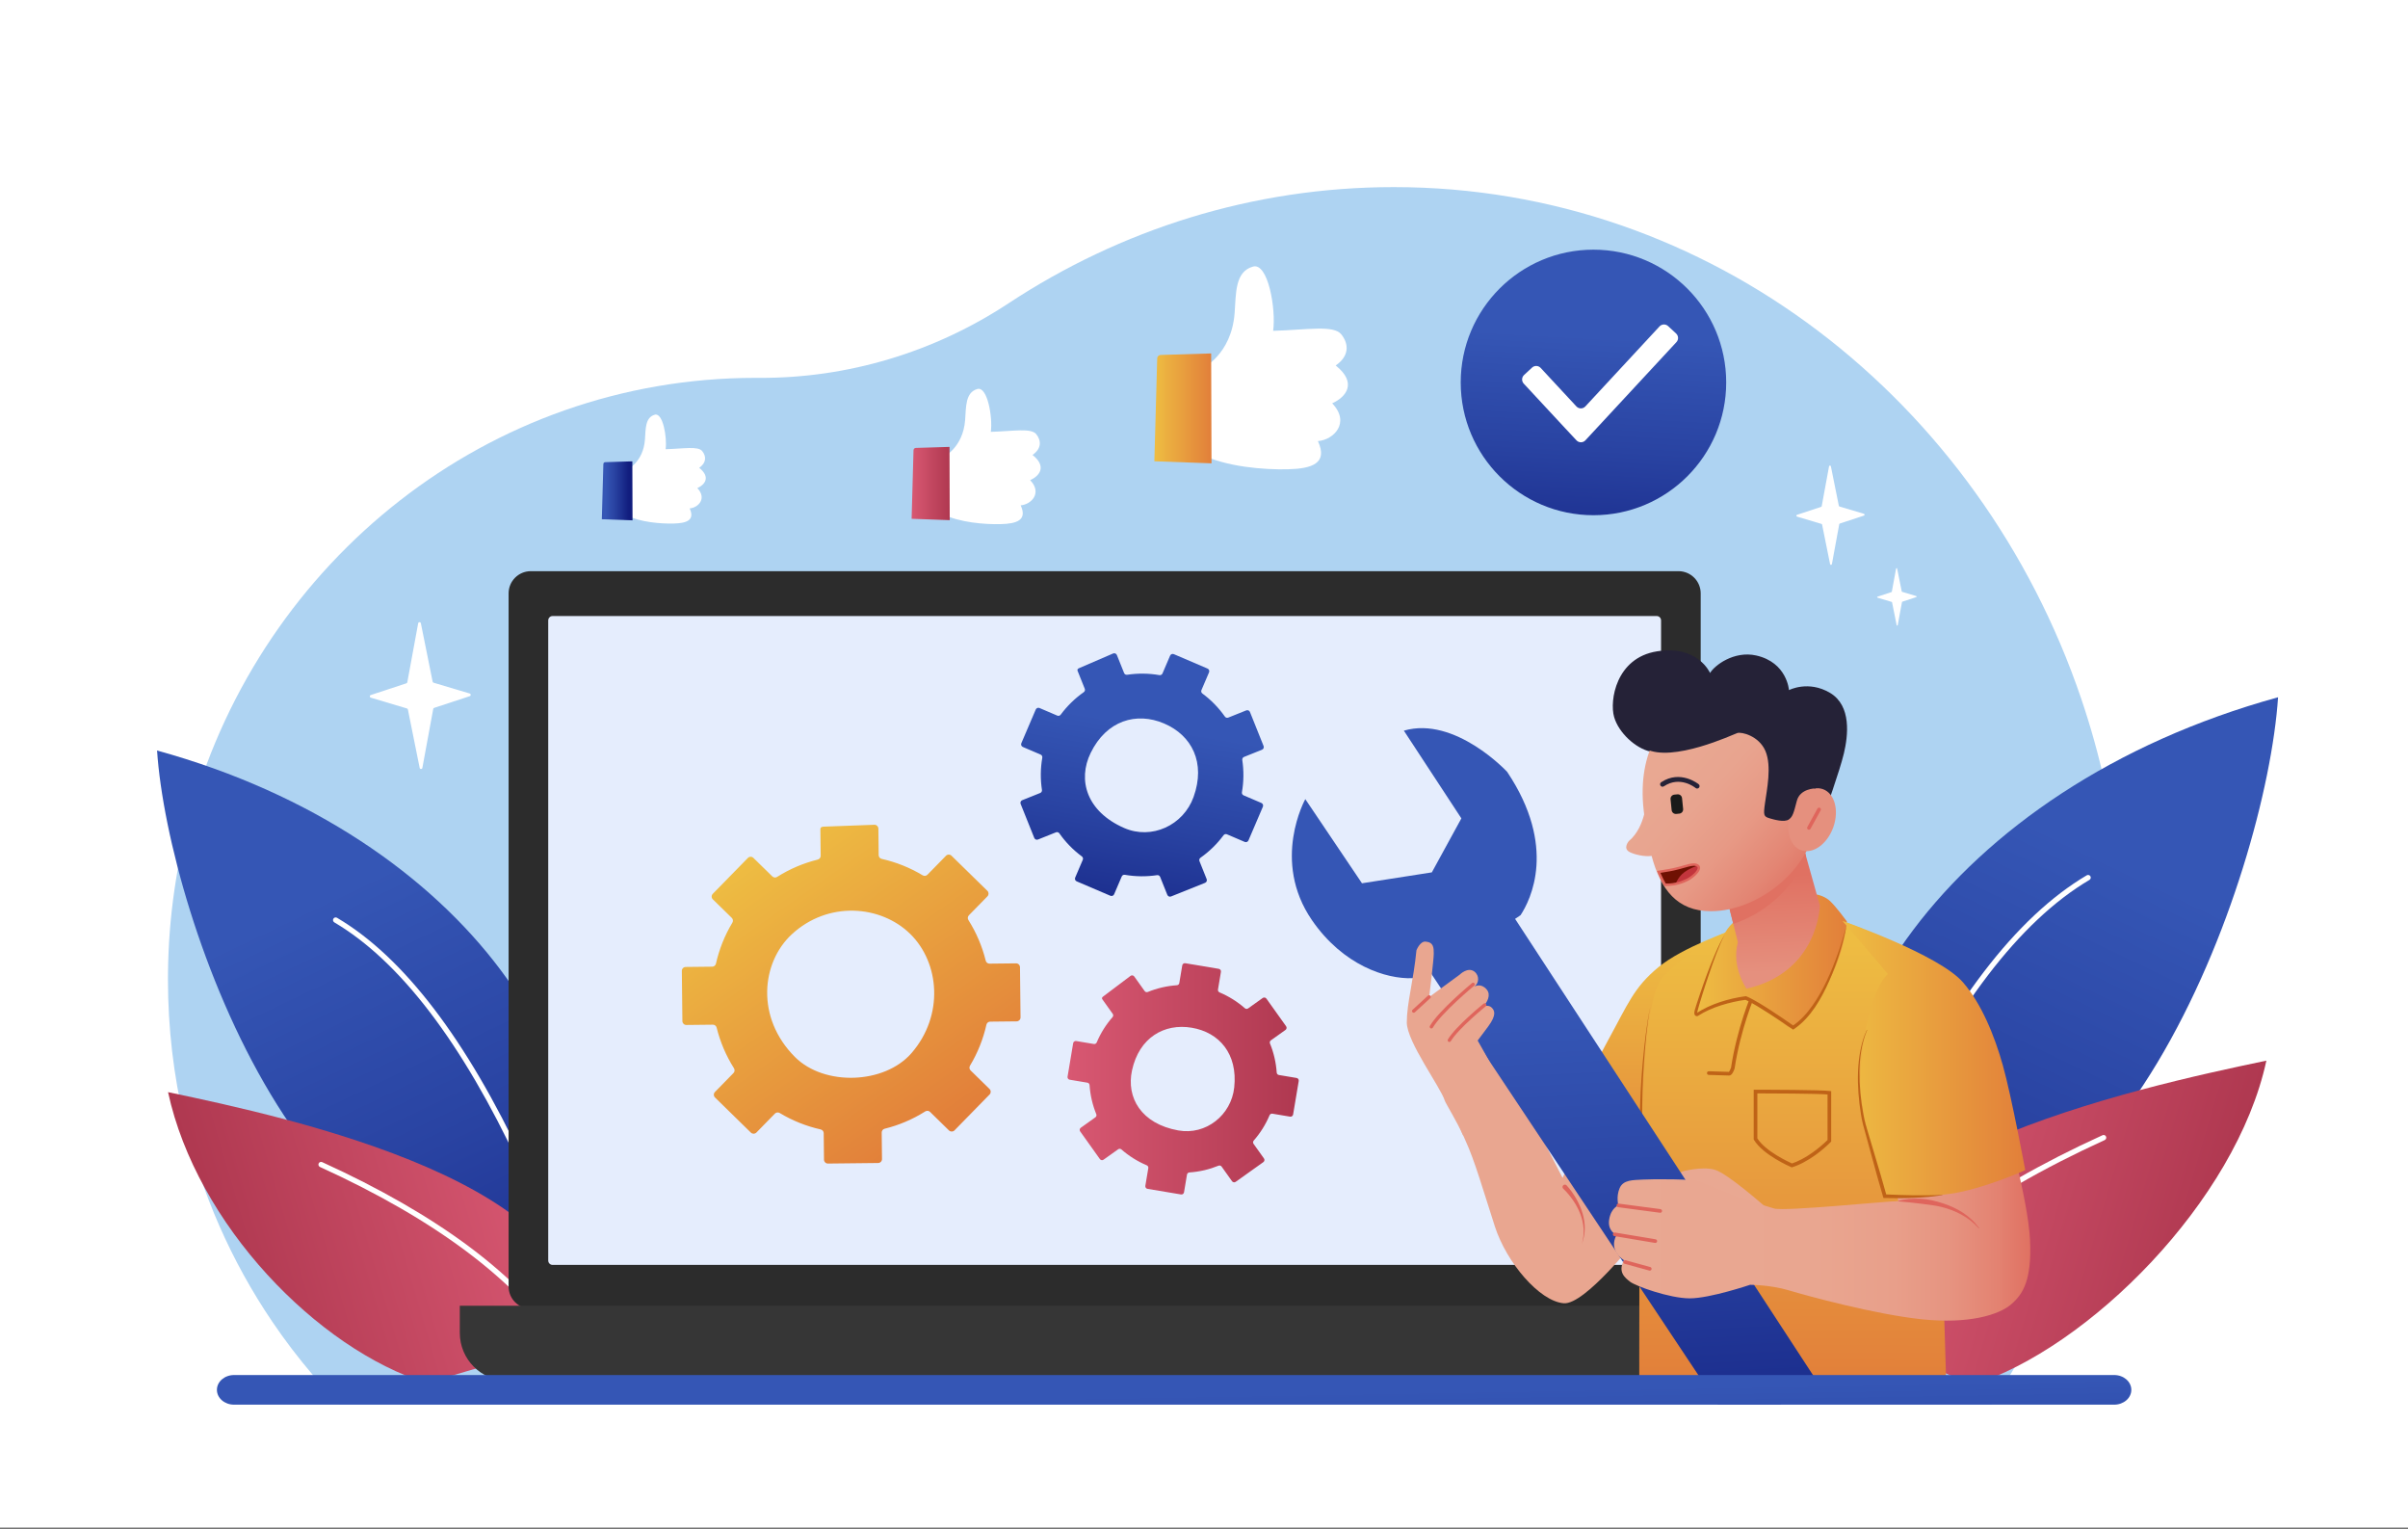 <svg width="750" height="476" viewBox="0 0 750 476" fill="none" xmlns="http://www.w3.org/2000/svg">
<rect x="0" y="0" width="750" height="476" fill="#333333" stroke="none"/>
<g clip-path="url(#clip0_52_677)">
<path d="M750 0H0V475.7H750V0Z" fill="white"/>
<path d="M661.559 298.978C661.559 307.727 661.118 316.367 660.259 324.874C659.03 337.042 656.942 348.938 654.063 360.496C648.02 384.761 638.487 407.528 626.065 428.157C625.956 428.34 625.845 428.523 625.734 428.706C623.957 431.644 622.119 434.538 620.225 437.385H105.88C103.14 434.578 100.488 431.684 97.924 428.706C97.767 428.523 97.61 428.34 97.456 428.157C92.933 422.863 88.699 417.303 84.776 411.506C72.166 392.875 62.772 371.786 57.418 349.084C54.081 334.937 52.313 320.164 52.313 304.97C52.313 304.259 52.317 303.551 52.327 302.841C52.516 285.357 55.046 268.444 59.614 252.423C81.804 174.552 152.07 117.658 235.317 117.658C235.664 117.658 236.012 117.658 236.357 117.66C264.053 117.819 291.064 109.631 314.084 94.466C348.922 71.518 390.052 58.261 434.109 58.261C532.724 58.261 616.683 124.681 648.22 217.557C654.053 234.739 658.095 252.826 660.099 271.568C660.099 271.568 660.099 271.568 660.099 271.57C661.063 280.563 661.559 289.711 661.559 298.978Z" fill="#AED3F2"/>
<path d="M175.375 391.339C194.853 336.109 145.734 260.372 48.92 233.699C52.418 286.089 97.651 414.217 175.375 391.339Z" fill="url(#paint0_linear_52_677)"/>
<path d="M179.547 416.895C187.311 368.89 90.185 348.013 52.342 340.073C61.266 381.319 98.889 420.013 132.865 430.67L179.547 416.895Z" fill="url(#paint1_linear_52_677)"/>
<path d="M175.749 420.66C175.478 420.66 175.211 420.526 175.053 420.281C161.33 399.057 135.964 379.91 99.661 363.371C99.245 363.181 99.061 362.69 99.251 362.273C99.44 361.857 99.932 361.673 100.348 361.863C118.261 370.024 133.655 378.872 146.104 388.161C159.124 397.876 169.331 408.38 176.445 419.381C176.693 419.765 176.583 420.278 176.199 420.527C176.06 420.617 175.904 420.66 175.749 420.66Z" fill="white"/>
<path d="M162.404 363.062C162.092 363.062 161.794 362.885 161.653 362.584C143.917 324.637 124.562 299.276 104.126 287.205C103.732 286.973 103.601 286.464 103.834 286.07C104.067 285.676 104.575 285.546 104.969 285.778C125.698 298.022 145.274 323.627 163.154 361.882C163.348 362.297 163.169 362.79 162.755 362.984C162.641 363.037 162.522 363.062 162.404 363.062Z" fill="white"/>
<path d="M575.029 384.788C554.311 326.042 606.556 245.485 709.532 217.114C705.811 272.838 657.699 409.121 575.029 384.788Z" fill="url(#paint2_linear_52_677)"/>
<path d="M570.591 411.97C562.332 360.91 665.641 338.704 705.893 330.259C696.401 374.13 650.411 419.935 614.273 431.271L570.591 411.97Z" fill="url(#paint3_linear_52_677)"/>
<path d="M574.63 415.922C574.476 415.922 574.32 415.879 574.181 415.789C573.796 415.541 573.686 415.028 573.935 414.643C581.497 402.948 592.35 391.78 606.193 381.45C619.431 371.572 635.803 362.162 654.852 353.484C655.268 353.294 655.76 353.478 655.95 353.895C656.139 354.311 655.955 354.802 655.539 354.992C616.916 372.588 589.928 392.961 575.326 415.544C575.168 415.789 574.902 415.922 574.63 415.922Z" fill="white"/>
<path d="M588.825 354.658C588.708 354.658 588.589 354.633 588.475 354.58C588.06 354.386 587.881 353.893 588.075 353.478C607.089 312.798 627.904 285.571 649.943 272.554C650.337 272.321 650.845 272.452 651.078 272.846C651.311 273.24 651.18 273.748 650.786 273.981C629.04 286.825 608.446 313.808 589.577 354.18C589.436 354.481 589.137 354.658 588.825 354.658Z" fill="white"/>
<path d="M522.78 407.513H165.33C161.507 407.513 158.408 404.414 158.408 400.592V184.772C158.408 180.949 161.507 177.851 165.33 177.851H522.78C526.603 177.851 529.702 180.95 529.702 184.772V400.592C529.702 404.414 526.603 407.513 522.78 407.513Z" fill="#2C2C2C"/>
<path d="M515.992 393.87H172.117C171.363 393.87 170.752 393.258 170.752 392.504V193.184C170.752 192.43 171.363 191.818 172.117 191.818H515.992C516.746 191.818 517.358 192.43 517.358 193.184V392.504C517.358 393.258 516.746 393.87 515.992 393.87Z" fill="#E5EDFD"/>
<path d="M529.133 429.966H158.153C149.9 429.966 143.21 423.275 143.21 415.023V406.581H546.234V412.864C546.234 422.309 538.578 429.966 529.133 429.966Z" fill="#363636"/>
<path d="M317.686 301.168C317.679 300.499 317.131 299.961 316.462 299.969L308.196 300.059C307.632 300.066 307.15 299.68 307.014 299.134C305.921 294.722 304.126 290.448 301.625 286.496C301.324 286.02 301.381 285.404 301.773 285.002L307.548 279.099C308.017 278.621 308.009 277.853 307.53 277.386L296.353 266.451C295.875 265.983 295.107 265.991 294.638 266.469L288.863 272.373C288.471 272.775 287.857 272.843 287.374 272.553C283.366 270.14 279.056 268.44 274.621 267.442C274.072 267.319 273.676 266.842 273.671 266.28L273.581 258.016C273.571 257.346 273.023 256.808 272.354 256.816L256.707 257.397C256.038 257.405 255.513 257.544 255.521 258.213L255.611 266.478C255.618 267.04 255.232 267.524 254.686 267.661C250.274 268.753 246.001 270.547 242.048 273.049C241.572 273.35 240.956 273.293 240.554 272.901L234.651 267.128C234.173 266.658 233.405 266.666 232.938 267.145L222.003 278.322C221.535 278.801 221.543 279.568 222.021 280.036L227.924 285.811C228.326 286.203 228.396 286.817 228.106 287.3C225.692 291.308 223.992 295.618 222.993 300.053C222.87 300.604 222.394 300.998 221.832 301.003L213.567 301.093C212.898 301.102 212.36 301.651 212.368 302.32L212.54 317.956C212.548 318.625 213.096 319.161 213.765 319.155L222.029 319.064C222.592 319.058 223.076 319.442 223.212 319.99C224.306 324.404 226.102 328.674 228.6 332.626C228.902 333.102 228.845 333.718 228.453 334.12L222.679 340.023C222.209 340.501 222.217 341.269 222.697 341.736L233.873 352.671C234.353 353.141 235.119 353.131 235.589 352.653L241.363 346.751C241.755 346.348 242.372 346.28 242.854 346.57C246.859 348.983 251.17 350.684 255.605 351.681C256.156 351.804 256.549 352.28 256.554 352.842L256.645 361.107C256.653 361.776 257.202 362.314 257.872 362.306L273.507 362.134C274.177 362.128 274.713 361.578 274.706 360.907L274.616 352.645C274.609 352.082 274.993 351.598 275.541 351.462C279.955 350.37 284.225 348.574 288.177 346.074C288.654 345.773 289.269 345.829 289.673 346.222L295.575 351.997C296.053 352.465 296.821 352.457 297.287 351.977L308.222 340.801C308.692 340.323 308.684 339.555 308.204 339.087L302.303 333.311C301.899 332.919 301.831 332.305 302.121 331.822C304.534 327.815 306.236 323.504 307.232 319.069C307.355 318.52 307.832 318.125 308.394 318.12L316.658 318.029C317.327 318.019 317.866 317.472 317.857 316.802L317.686 301.168ZM283.885 327.928C275.452 337.634 256.713 338.236 247.618 329.148C235.286 316.829 237.166 299.672 246.6 290.935C257.886 280.483 274.289 281.794 283.48 290.787C292.671 299.779 294.084 316.193 283.885 327.928Z" fill="url(#paint4_linear_52_677)"/>
<path d="M392.876 250.025L387.331 247.653C386.952 247.491 386.743 247.091 386.814 246.686C387.398 243.32 387.419 239.935 386.924 236.65C386.863 236.242 387.083 235.848 387.464 235.694L393.068 233.448C393.523 233.267 393.743 232.751 393.56 232.296L389.311 221.693C389.13 221.238 388.613 221.018 388.161 221.202L382.556 223.447C382.173 223.599 381.742 223.466 381.506 223.131C379.595 220.413 377.242 217.978 374.496 215.947C374.163 215.703 374.04 215.268 374.201 214.891L376.575 209.344C376.766 208.895 376.559 208.373 376.11 208.182L365.606 203.689C365.157 203.497 364.635 203.705 364.444 204.154L362.07 209.7C361.91 210.078 361.51 210.289 361.104 210.217C357.737 209.632 354.352 209.615 351.067 210.109C350.659 210.169 350.267 209.95 350.115 209.569L347.865 203.962C347.684 203.509 347.17 203.288 346.715 203.47L336.213 208.001C335.757 208.182 335.438 208.417 335.62 208.872L337.865 214.476C338.018 214.858 337.883 215.288 337.548 215.526C334.832 217.438 332.396 219.788 330.364 222.536C330.12 222.867 329.687 222.991 329.308 222.829L323.761 220.457C323.312 220.264 322.792 220.475 322.599 220.924L318.106 231.426C317.914 231.876 318.122 232.395 318.572 232.589L324.117 234.96C324.497 235.124 324.706 235.524 324.634 235.929C324.049 239.296 324.032 242.681 324.526 245.964C324.587 246.371 324.367 246.767 323.986 246.919L318.383 249.165C317.927 249.346 317.707 249.863 317.887 250.317L322.137 260.919C322.319 261.375 322.834 261.595 323.289 261.414L328.895 259.166C329.275 259.014 329.708 259.147 329.945 259.482C331.855 262.201 334.205 264.635 336.955 266.667C337.285 266.91 337.41 267.344 337.248 267.722L334.876 273.269C334.683 273.719 334.892 274.24 335.341 274.432L345.844 278.924C346.293 279.119 346.815 278.908 347.006 278.459L349.38 272.912C349.541 272.535 349.941 272.326 350.346 272.395C353.713 272.981 357.098 272.998 360.383 272.506C360.788 272.444 361.184 272.663 361.336 273.047L363.582 278.65C363.765 279.104 364.28 279.324 364.734 279.143L375.338 274.894C375.792 274.711 376.012 274.196 375.831 273.742L373.585 268.137C373.431 267.754 373.564 267.325 373.902 267.087C376.618 265.176 379.054 262.825 381.084 260.077C381.33 259.746 381.763 259.621 382.142 259.784L387.687 262.156C388.138 262.349 388.658 262.138 388.849 261.689L393.345 251.189C393.536 250.738 393.327 250.218 392.876 250.025ZM371.752 248.163C368.573 257.003 358.677 261.584 350.079 257.8C338.425 252.666 335.582 242.895 339.698 234.449C344.623 224.347 353.944 221.585 362.58 225.281C371.217 228.976 375.594 237.475 371.752 248.163Z" fill="url(#paint5_linear_52_677)"/>
<path d="M403.83 335.654L398.322 334.732C397.948 334.667 397.671 334.355 397.645 333.974C397.436 330.817 396.713 327.768 395.551 324.922C395.407 324.57 395.519 324.165 395.83 323.945L400.38 320.701C400.749 320.437 400.834 319.925 400.573 319.555L394.433 310.944C394.169 310.576 393.658 310.492 393.289 310.753L388.737 314C388.426 314.221 388.009 314.195 387.724 313.942C385.41 311.918 382.762 310.241 379.847 309.014C379.497 308.866 379.288 308.503 379.353 308.126L380.275 302.618C380.35 302.173 380.048 301.75 379.603 301.675L369.172 299.928C368.725 299.854 368.303 300.155 368.229 300.602L367.305 306.109C367.242 306.485 366.929 306.76 366.547 306.784C363.392 306.995 360.342 307.718 357.497 308.88C357.142 309.022 356.74 308.914 356.518 308.603L353.272 304.051C353.011 303.683 352.497 303.595 352.13 303.86L343.671 310.23C343.303 310.494 343.065 310.774 343.327 311.143L346.573 315.694C346.795 316.003 346.768 316.421 346.516 316.708C344.491 319.019 342.814 321.667 341.587 324.585C341.439 324.935 341.075 325.141 340.701 325.079L335.193 324.156C334.746 324.081 334.324 324.382 334.25 324.83L332.503 335.259C332.427 335.706 332.73 336.129 333.175 336.202L338.683 337.126C339.058 337.187 339.335 337.503 339.359 337.882C339.57 341.039 340.291 344.087 341.453 346.936C341.597 347.287 341.485 347.691 341.177 347.911L336.625 351.157C336.256 351.421 336.17 351.932 336.434 352.299L342.574 360.911C342.835 361.28 343.349 361.366 343.716 361.102L348.268 357.858C348.578 357.637 348.996 357.663 349.283 357.914C351.593 359.94 354.241 361.617 357.156 362.844C357.51 362.991 357.715 363.354 357.654 363.728L356.73 369.238C356.655 369.683 356.957 370.108 357.404 370.183L367.833 371.929C368.281 372.004 368.702 371.703 368.776 371.255L369.7 365.748C369.762 365.373 370.078 365.098 370.455 365.072C373.612 364.863 376.661 364.138 379.509 362.977C379.862 362.832 380.265 362.944 380.486 363.255L383.732 367.807C383.994 368.175 384.506 368.259 384.874 367.998L393.485 361.858C393.853 361.594 393.94 361.084 393.676 360.714L390.43 356.163C390.21 355.851 390.238 355.437 390.487 355.15C392.514 352.836 394.192 350.188 395.417 347.273C395.566 346.923 395.929 346.714 396.303 346.779L401.812 347.702C402.258 347.775 402.679 347.476 402.755 347.028L404.504 336.599C404.577 336.152 404.277 335.729 403.83 335.654ZM384.417 338.595C383.49 347.242 375.589 353.526 367.028 352C355.422 349.929 350.728 341.757 352.587 333.262C354.81 323.099 362.591 318.576 371.168 320.012C379.747 321.451 385.54 328.139 384.417 338.595Z" fill="url(#paint6_linear_52_677)"/>
<path d="M496.301 160.426C519.134 160.426 537.644 141.917 537.644 119.084C537.644 96.251 519.134 77.741 496.301 77.741C473.469 77.741 454.959 96.251 454.959 119.084C454.959 141.917 473.469 160.426 496.301 160.426Z" fill="url(#paint7_linear_52_677)"/>
<path d="M497.279 133.348L522.146 106.53C522.858 105.763 522.813 104.564 522.045 103.853L519.553 101.541C518.785 100.83 517.587 100.875 516.875 101.642L493.773 126.556C493.024 127.364 491.746 127.365 490.996 126.557L479.855 114.558C479.143 113.792 477.945 113.747 477.178 114.458L474.685 116.77C473.918 117.482 473.873 118.681 474.585 119.448L487.483 133.34L491.018 137.117C491.769 137.919 493.043 137.916 493.79 137.11L497.279 133.348Z" fill="white"/>
<path d="M374.339 114.768C374.339 114.768 383.545 110.565 384.536 97.492C384.995 91.444 384.577 84.577 390.286 83.004C394.95 81.719 397.478 96.207 396.537 103.016C407.027 102.719 415.389 101.119 417.775 104.122C420.161 107.125 420.283 110.852 416.017 113.806C422.812 119.222 419.305 123.61 414.925 125.586C420.674 131.592 415.446 136.946 410.481 137.352C413.715 144.323 408.541 145.936 401.174 146.122C393.807 146.308 381.783 145.392 373.84 141.349L374.339 114.768Z" fill="white"/>
<path d="M377.231 110.051L377.338 144.269L359.536 143.63L360.425 111.592C360.441 111.015 360.909 110.546 361.487 110.528L377.231 110.051Z" fill="url(#paint8_linear_52_677)"/>
<path d="M293.804 142.299C293.804 142.299 299.941 139.496 300.602 130.781C300.907 126.748 300.629 122.171 304.435 121.122C307.544 120.265 309.23 129.924 308.603 134.464C315.597 134.265 321.171 133.199 322.762 135.201C324.353 137.203 324.434 139.688 321.59 141.657C326.121 145.268 323.782 148.194 320.862 149.511C324.695 153.515 321.209 157.084 317.9 157.355C320.055 162.002 316.606 163.078 311.694 163.202C306.782 163.326 298.766 162.716 293.471 160.02L293.804 142.299Z" fill="white"/>
<path d="M295.732 139.153L295.803 161.966L283.935 161.54L284.527 140.181C284.538 139.796 284.85 139.483 285.235 139.472L295.732 139.153Z" fill="url(#paint9_linear_52_677)"/>
<path d="M195.397 146.183C195.397 146.183 200.34 143.926 200.872 136.907C201.118 133.659 200.894 129.972 203.96 129.128C206.464 128.438 207.821 136.217 207.316 139.873C212.949 139.714 217.438 138.854 218.719 140.467C220.001 142.08 220.066 144.081 217.775 145.667C221.424 148.575 219.541 150.931 217.189 151.992C220.276 155.216 217.469 158.091 214.803 158.31C216.539 162.052 213.761 162.919 209.806 163.018C205.85 163.118 199.394 162.627 195.129 160.455L195.397 146.183Z" fill="white"/>
<path d="M196.95 143.65L197.007 162.023L187.449 161.68L187.926 144.478C187.935 144.168 188.187 143.916 188.497 143.907L196.95 143.65Z" fill="url(#paint10_linear_52_677)"/>
<path d="M567.394 157.616L569.68 145.204C569.738 144.889 570.188 144.885 570.251 145.199L572.729 157.494C572.751 157.599 572.828 157.684 572.931 157.715L580.546 159.99C580.819 160.071 580.824 160.456 580.554 160.545L573.049 163.012C572.948 163.045 572.873 163.131 572.854 163.236L570.568 175.648C570.51 175.963 570.06 175.966 569.997 175.653L567.518 163.358C567.497 163.253 567.419 163.168 567.317 163.137L559.702 160.862C559.429 160.78 559.424 160.396 559.694 160.307L567.199 157.839C567.3 157.806 567.375 157.721 567.394 157.616Z" fill="white"/>
<path d="M126.862 212.439L130.242 194.087C130.327 193.622 130.992 193.616 131.086 194.08L134.75 212.259C134.782 212.414 134.896 212.54 135.049 212.586L146.308 215.949C146.711 216.069 146.719 216.638 146.319 216.769L135.222 220.417C135.073 220.466 134.962 220.593 134.934 220.748L131.554 239.1C131.468 239.565 130.804 239.571 130.71 239.107L127.045 220.928C127.014 220.773 126.899 220.647 126.747 220.601L115.488 217.238C115.085 217.118 115.077 216.549 115.477 216.418L126.574 212.77C126.723 212.721 126.834 212.594 126.862 212.439Z" fill="white"/>
<path d="M589.234 184.231L590.557 177.051C590.59 176.869 590.851 176.867 590.887 177.048L592.321 184.161C592.333 184.222 592.378 184.271 592.438 184.288L596.843 185.604C597.001 185.652 597.004 185.874 596.847 185.925L592.505 187.353C592.447 187.372 592.404 187.422 592.393 187.482L591.07 194.663C591.037 194.845 590.776 194.847 590.74 194.666L589.306 187.553C589.294 187.492 589.249 187.443 589.189 187.425L584.784 186.109C584.626 186.062 584.623 185.84 584.78 185.788L589.121 184.361C589.18 184.342 589.223 184.292 589.234 184.231Z" fill="white"/>
<path d="M548.527 292.55L539.52 289.676C539.52 289.676 524.189 294.85 516.523 301.174C508.857 307.499 507.132 312.481 500.616 324.363C494.723 335.11 483.943 357.518 483.943 357.518C483.943 357.518 491.801 374.574 516.523 379.749C537.168 384.07 541.82 337.012 541.82 337.012L548.527 292.55Z" fill="url(#paint11_linear_52_677)"/>
<path d="M510.571 431.587C510.571 431.587 510.486 372.563 511.061 357.615C511.636 342.666 512.05 309.786 518.248 303.859C531.471 291.21 538.658 288.335 553.893 287.473C569.129 286.611 570.566 285.748 576.316 287.761C582.065 289.773 600.176 297.822 606.787 305.583C613.399 313.345 623.173 375.438 623.173 375.438L605.35 403.322L606.245 433.073C606.245 433.073 591.825 434.88 564.252 435.212C540.085 435.503 510.858 437.623 510.571 431.587Z" fill="url(#paint12_linear_52_677)"/>
<path d="M511.916 384.724C511.793 378.773 511.691 372.818 511.61 366.865C511.531 360.912 511.468 354.958 511.468 349.006C511.466 346.029 511.487 343.054 511.554 340.081C511.629 337.112 511.803 334.138 511.996 331.17C512.2 328.201 512.441 325.234 512.754 322.274C513.078 319.317 513.418 316.355 514.032 313.44C513.356 316.342 512.953 319.3 512.566 322.252C512.19 325.208 511.885 328.172 511.617 331.14C511.361 334.109 511.124 337.078 510.986 340.06C510.855 343.04 510.771 346.019 510.71 348.997C510.583 354.955 510.519 360.912 510.472 366.869C510.427 372.826 510.402 378.782 510.398 384.74L511.916 384.724Z" fill="#BF6317"/>
<path d="M569.848 339.705C568.406 339.531 563.619 339.432 558.775 339.381C553.039 339.319 547.223 339.317 546.782 339.317H546.212V354.802L546.296 354.938C549.14 359.641 557.516 363.254 557.871 363.407L558.066 363.491L558.265 363.428C558.741 363.279 559.213 363.107 559.678 362.921C565.268 360.655 569.976 355.834 570.188 355.614L570.348 355.449V339.766L569.848 339.705ZM569.209 354.984C568.357 355.825 564.209 359.772 559.485 361.764C559.034 361.953 558.582 362.125 558.127 362.276C556.878 361.715 549.855 358.437 547.351 354.481V340.456C548.983 340.458 553.859 340.469 558.683 340.52C563.056 340.568 567.383 340.648 569.209 340.789V354.984Z" fill="#BF6317"/>
<path d="M538.549 334.898C539.363 334.898 539.918 333.749 540.239 332.784L540.262 332.69C542.156 320.266 546.502 310.126 546.546 310.025C546.67 309.736 546.538 309.401 546.249 309.276C545.962 309.152 545.626 309.284 545.501 309.573C545.457 309.675 541.066 319.916 539.144 332.469C538.952 333.028 538.65 333.609 538.478 333.759C537.621 333.748 532.299 333.571 532.244 333.569C531.931 333.554 531.667 333.804 531.657 334.119C531.646 334.433 531.892 334.696 532.206 334.706C532.441 334.714 537.972 334.898 538.549 334.898Z" fill="#BF6317"/>
<path d="M546.276 378.6L549.582 375.581C549.582 375.581 538.083 365.376 534.059 364.226C530.034 363.076 523.854 364.801 523.854 364.801L519.829 368.395L520.691 372.275L546.276 378.6Z" fill="#E9A892"/>
<path d="M553.323 396.686C557.138 396.167 559.81 392.654 559.291 388.839C558.772 385.024 555.259 382.352 551.444 382.871C547.629 383.39 544.957 386.903 545.476 390.718C545.995 394.533 549.508 397.205 553.323 396.686Z" fill="#B5353C"/>
<path d="M553.3 395.186C556.314 394.666 558.335 391.801 557.815 388.787C557.296 385.773 554.431 383.751 551.416 384.271C548.402 384.791 546.381 387.656 546.901 390.67C547.42 393.684 550.285 395.706 553.3 395.186Z" fill="white"/>
<path d="M568.267 253.264C568.267 253.264 573.01 240.041 574.304 234.579C575.597 229.117 576.747 219.774 569.992 215.75C563.236 211.725 557.199 214.887 557.199 214.887C557.199 214.887 556.625 206.263 546.994 204.107C540.031 202.548 533.915 207.269 532.621 209.569C532.621 209.569 528.884 200.801 516.092 202.814C503.299 204.826 501.287 218.193 502.725 223.224C504.162 228.254 509.48 232.998 513.936 234.004C518.392 235.01 568.267 253.264 568.267 253.264Z" fill="#252237"/>
<path d="M556.809 319.654C556.809 319.654 544.964 310.795 542.774 310.795C542.774 310.795 534.413 311.442 529.038 316.22C529.038 316.22 527.993 316.568 527.993 315.772C527.993 314.976 534.3 294.373 538.082 289.198C541.865 284.022 549.742 282.726 549.742 282.726L562.23 278.274C562.23 278.274 567.005 277.787 569.991 280.574C571.949 282.401 575.224 286.906 575.224 286.906C575.224 286.906 573.98 305.769 559.198 319.356C559.198 319.355 558.451 320.699 556.809 319.654Z" fill="url(#paint13_linear_52_677)"/>
<path d="M543.969 307.859C543.969 307.859 539.191 301.14 541.281 293.376L536.933 275.974L547.851 259.633L560.217 258.438L566.829 282.011C566.829 282.011 566.365 302.782 543.969 307.859Z" fill="url(#paint14_linear_52_677)"/>
<path d="M560.217 258.438L562.444 266.377C558.891 276.568 549.567 284.501 539.858 287.682L536.933 275.974L547.851 259.633L560.217 258.438Z" fill="#E07162"/>
<path d="M507.324 261.888C510.034 259.629 511.403 256.267 512.092 253.576C512.035 253.092 511.978 252.605 511.923 252.114C509.959 234.441 517.614 219.918 532.538 219.918C547.462 219.918 565.967 234.333 565.967 252.114C565.967 269.896 547.832 283.735 532.908 283.735C522.321 283.735 517.209 276.931 514.413 266.513C512.028 266.847 508.952 266.008 507.611 265.337C505.311 264.188 507.324 261.888 507.324 261.888Z" fill="url(#paint15_linear_52_677)"/>
<path d="M522.093 253.441L523.054 253.344C523.773 253.272 524.302 252.624 524.23 251.905L523.889 248.513C523.816 247.794 523.169 247.265 522.45 247.338L521.489 247.434C520.77 247.507 520.241 248.154 520.313 248.873L520.655 252.265C520.727 252.984 521.375 253.513 522.093 253.441Z" fill="#1A1A1A"/>
<path d="M570.997 257.6C572.874 252.35 571.436 247.037 567.786 245.732C564.136 244.428 559.656 247.626 557.779 252.875C555.903 258.125 557.341 263.438 560.991 264.743C564.641 266.048 569.121 262.85 570.997 257.6Z" fill="#E5907E"/>
<path d="M563.411 258.364C563.612 258.364 563.807 258.258 563.91 258.069L567.072 252.32C567.224 252.045 567.123 251.699 566.848 251.547C566.573 251.395 566.227 251.496 566.075 251.772L562.913 257.521C562.762 257.796 562.862 258.142 563.138 258.294C563.225 258.342 563.319 258.364 563.411 258.364Z" fill="#DF655C"/>
<path d="M528.787 269.553C530.115 270.502 527.447 273.058 525.338 274.057C523.4 274.974 521.263 275.574 518.601 275.482C517.865 274.265 517.215 272.93 516.634 271.494C518.172 271.238 519.729 271.014 521.255 270.684C525.146 269.841 527.446 268.595 528.787 269.553Z" fill="#6F1103"/>
<path d="M528.756 269.534C528.766 269.541 528.778 269.546 528.788 269.553C530.116 270.502 527.447 273.058 525.338 274.057C524.267 274.564 523.13 274.968 521.881 275.218C522.775 273.242 523.925 271.158 528.756 269.534Z" fill="#C2353C"/>
<path d="M567.404 242.196L565.392 245.502C565.392 245.502 560.649 245.502 559.643 249.383C558.636 253.263 558.349 254.269 557.199 255.132C555.777 256.199 552.273 255.121 551.306 254.844C549.294 254.269 549.195 253.946 549.725 250.101C550.3 245.933 551.881 238.602 549.869 233.859C547.856 229.116 542.395 227.823 541.101 228.254C539.807 228.685 520.835 237.596 512.498 233.141C504.162 228.685 512.067 211.006 512.067 211.006L538.082 213.018L556.049 220.492L567.404 242.196Z" fill="#252237"/>
<path d="M528.595 245.541C528.813 245.541 529.03 245.448 529.179 245.267C529.446 244.945 529.403 244.468 529.082 244.2C529.026 244.154 523.403 239.572 517.396 243.577C517.047 243.81 516.953 244.281 517.185 244.629C517.417 244.978 517.888 245.072 518.237 244.839C523.289 241.472 527.917 245.207 528.112 245.367C528.253 245.484 528.425 245.541 528.595 245.541Z" fill="#252237"/>
<path d="M575.166 287.951C574.402 290.923 573.505 293.856 572.487 296.744C571.455 299.626 570.339 302.476 569.035 305.237C567.73 307.994 566.253 310.673 564.491 313.139C562.746 315.603 560.696 317.889 558.199 319.504L558.802 319.514C556.422 317.838 554.014 316.215 551.575 314.625C550.352 313.836 549.124 313.053 547.868 312.307C546.604 311.567 545.348 310.835 543.943 310.24L543.815 310.186L543.676 310.203C542.3 310.376 540.977 310.63 539.647 310.932C538.322 311.235 537.009 311.599 535.718 312.031C534.426 312.46 533.153 312.955 531.915 313.532C530.677 314.109 529.471 314.768 528.335 315.54L528.447 315.485C528.51 315.468 528.49 315.476 528.518 315.474C528.534 315.476 528.558 315.48 528.582 315.492C528.634 315.516 528.66 315.553 528.659 315.559C528.659 315.559 528.631 315.47 528.634 315.369C528.635 315.265 528.647 315.142 528.666 315.026C528.684 314.926 528.72 314.783 528.752 314.655C528.891 314.124 529.044 313.586 529.2 313.051C529.511 311.98 529.838 310.91 530.169 309.843C530.833 307.708 531.527 305.581 532.249 303.464C532.973 301.349 533.695 299.231 534.496 297.143C534.895 296.098 535.309 295.06 535.754 294.034C536.197 293.008 536.659 291.988 537.22 291.018C536.001 292.903 535.087 294.966 534.192 297.019C533.308 299.081 532.473 301.164 531.689 303.265C530.91 305.368 530.16 307.481 529.439 309.605C529.079 310.667 528.724 311.731 528.383 312.802C528.211 313.338 528.044 313.873 527.886 314.421C527.847 314.564 527.808 314.69 527.772 314.865C527.741 315.025 527.721 315.18 527.715 315.357C527.715 315.533 527.714 315.729 527.832 315.985C527.898 316.114 528.018 316.264 528.199 316.345C528.287 316.384 528.38 316.406 528.466 316.411C528.563 316.413 528.615 316.415 528.744 316.378L528.792 316.364L528.857 316.323C529.964 315.614 531.125 314.983 532.333 314.445C533.538 313.903 534.781 313.438 536.045 313.037C537.309 312.633 538.595 312.296 539.89 312.001C541.181 311.713 542.503 311.467 543.796 311.311L543.529 311.274C544.795 311.816 546.054 312.549 547.288 313.281C548.521 314.027 549.749 314.787 550.966 315.569C553.397 317.135 555.803 318.754 558.182 320.397L558.487 320.607L558.786 320.408C561.433 318.642 563.52 316.238 565.275 313.685C567.016 311.11 568.442 308.355 569.689 305.536C570.933 302.714 572.001 299.822 572.896 296.879C573.792 293.938 574.588 290.967 575.166 287.951Z" fill="#BF6317"/>
<path d="M529.008 269.246C528.59 268.946 528.115 268.826 527.564 268.826C526.696 268.826 525.638 269.124 524.302 269.504C523.392 269.763 522.358 270.058 521.175 270.314C520.796 270.396 520.41 270.472 520.024 270.542C519.235 270.691 518.441 270.818 517.662 270.942C517.561 270.959 517.459 270.975 517.359 270.993C517.096 271.035 516.834 271.075 516.571 271.119L516.104 271.197L516.281 271.636C516.621 272.472 516.981 273.268 517.359 274.016C517.654 274.601 517.96 275.156 518.276 275.679L518.383 275.854L518.589 275.862C518.772 275.868 518.955 275.872 519.136 275.872C519.436 275.872 519.733 275.864 520.024 275.846C521.906 275.734 523.675 275.264 525.5 274.4C527.06 273.661 529.387 271.795 529.517 270.354C529.557 269.896 529.381 269.512 529.008 269.246ZM522.077 274.794C521.402 274.945 520.721 275.042 520.024 275.086C519.629 275.112 519.227 275.118 518.82 275.11C518.303 274.237 517.816 273.276 517.359 272.239C517.294 272.091 517.229 271.94 517.166 271.79C517.231 271.78 517.294 271.77 517.359 271.759C517.5 271.736 517.642 271.714 517.783 271.691C518.521 271.574 519.276 271.451 520.024 271.315C520.464 271.234 520.903 271.148 521.335 271.056C522.541 270.793 523.588 270.496 524.508 270.236C526.249 269.74 527.469 269.395 528.271 269.703H528.272C528.378 269.745 528.475 269.797 528.567 269.861C528.72 269.972 528.778 270.1 528.76 270.289C528.681 271.2 526.905 272.896 525.176 273.715C524.136 274.207 523.116 274.564 522.079 274.794H522.077V274.794Z" fill="#DF655C"/>
<path d="M457.48 324.506C457.48 324.506 462.486 313.714 464.818 312.594C467.15 311.474 466.198 316.413 466.198 316.413L464.12 328.221L457.48 324.506Z" fill="#E07162"/>
<path d="M491.028 357.13L486.689 366.756C486.689 366.756 478.568 350.968 477.379 348.896C476.19 346.823 468.902 328.483 468.902 328.483C468.902 328.483 457.655 328.346 456.564 328.187C455.474 328.028 448.802 335.796 448.802 335.796C448.802 335.796 453.595 349.029 456.435 355.14C459.274 361.251 462 370.764 465.605 381.925C469.209 393.086 479.478 405.215 487.061 405.811C493.662 406.33 509.66 385.85 509.66 385.85L513.058 374.388C513.058 374.388 510.499 361.1 491.028 357.13Z" fill="#E9A690"/>
<path d="M487.947 369.109C489.111 370.386 490.045 371.729 490.886 373.169C491.716 374.604 492.402 376.125 492.878 377.71C493.122 378.5 493.303 379.309 493.424 380.125C493.552 380.94 493.609 381.764 493.593 382.586C493.582 384.23 493.24 385.853 492.669 387.368C493.124 385.812 493.336 384.192 493.225 382.594C493.18 381.795 493.064 381.003 492.882 380.227C492.705 379.451 492.473 378.688 492.182 377.948C491.611 376.465 490.846 375.064 489.951 373.757C489.061 372.46 488.026 371.205 486.922 370.166L486.897 370.142C486.6 369.863 486.586 369.396 486.866 369.1C487.145 368.804 487.611 368.79 487.908 369.069C487.921 369.081 487.935 369.095 487.947 369.109Z" fill="#DF655C"/>
<path d="M565.857 429.986L557.667 435.325L554.507 437.385H535.098L534.046 435.803L530.07 429.83L528.956 428.157L515.217 407.512L514.596 406.58L510.6 400.575L510.568 400.528L506.136 393.87L505.852 393.442C505.852 393.44 505.85 393.44 505.85 393.44L505.619 393.092L505.525 392.949L504.731 391.757L504.423 391.296L503.039 389.216L487.254 365.5L481.827 357.346L463.49 329.795L462.55 328.383L461.449 326.728L458.528 322.338L456.038 318.597L452.035 312.585L448.819 307.753L445.959 303.453L445.764 303.162C444.455 303.966 442.45 304.486 439.986 304.586C431.728 304.926 418.309 300.579 408.645 286.552C395.856 267.988 406.551 248.836 406.551 248.836L424.203 275.034L445.96 271.641L455.161 254.825L437.25 227.511C453.191 222.873 469.42 240.335 469.42 240.335C485.05 263.699 476.716 280.216 473.597 284.967L471.889 286.116L498.925 327.509L510.789 345.674L511.441 346.671L511.472 346.719L517.359 355.732L523.492 365.123L524.941 367.341L529.575 374.437L529.603 374.477L529.702 374.63L546.336 400.097L564.663 428.156L565.857 429.986Z" fill="url(#paint16_linear_52_677)"/>
<path d="M624.035 346.786C624.035 346.786 631.683 373.234 632.276 386.073C632.851 398.53 630.168 402.938 626.335 406.196C622.502 409.454 613.112 412.328 598.547 410.795C583.982 409.262 562.901 403.513 557.152 401.788C551.402 400.063 545.078 400.063 545.078 400.063C545.078 400.063 532.621 404.279 526.297 404.279C519.972 404.279 509.432 400.447 507.707 399.105C505.982 397.764 503.874 396.039 505.791 392.398C505.791 392.398 500.808 389.523 503.491 384.54C503.491 384.54 500.616 383.39 501.191 379.749C501.766 376.108 504.066 375.341 504.066 375.341C504.066 375.341 503.299 372.658 504.449 369.975C505.599 367.292 508.666 367.484 511.732 367.292C514.798 367.101 527.83 367.101 529.363 367.867C530.896 368.634 540.862 372.466 540.862 372.466C540.862 372.466 549.102 375.341 552.552 376.299C556.002 377.258 587.815 374 591.264 374L588.39 361.543L624.035 346.786Z" fill="url(#paint17_linear_52_677)"/>
<path d="M591.273 374.075C593.579 374.285 595.833 374.485 598.069 374.779C600.297 375.083 602.541 375.279 604.729 375.827C606.909 376.377 609.039 377.162 611.006 378.267C612.002 378.799 612.935 379.443 613.832 380.136C614.723 380.838 615.536 381.637 616.31 382.479L616.429 382.385C615.741 381.461 614.991 380.572 614.138 379.782C613.284 378.998 612.379 378.254 611.4 377.618C609.443 376.342 607.288 375.381 605.063 374.66C603.95 374.303 602.819 373.997 601.677 373.734C600.534 373.477 599.369 373.327 598.202 373.268C597.034 373.217 595.866 373.225 594.703 373.327C593.542 373.43 592.385 373.596 591.256 373.924L591.273 374.075Z" fill="#DF655C"/>
<path d="M517.099 377.634C517.379 377.634 517.624 377.426 517.662 377.14C517.703 376.829 517.484 376.543 517.173 376.501L504.141 374.777C503.827 374.735 503.543 374.955 503.502 375.266C503.461 375.577 503.68 375.863 503.991 375.905L517.023 377.629C517.049 377.633 517.074 377.634 517.099 377.634Z" fill="#DF655C"/>
<path d="M515.566 387.025C515.839 387.025 516.08 386.828 516.126 386.55C516.178 386.24 515.969 385.947 515.659 385.895L503.01 383.787C502.702 383.736 502.407 383.945 502.356 384.255C502.304 384.565 502.513 384.858 502.823 384.909L515.472 387.017C515.503 387.022 515.534 387.025 515.566 387.025Z" fill="#DF655C"/>
<path d="M513.841 395.649C514.09 395.649 514.319 395.484 514.389 395.231C514.472 394.928 514.294 394.615 513.991 394.532L506.325 392.424C506.022 392.341 505.709 392.518 505.626 392.821C505.543 393.125 505.721 393.437 506.024 393.521L513.689 395.629C513.74 395.643 513.791 395.649 513.841 395.649Z" fill="#DF655C"/>
<path d="M573.872 286.754C573.872 286.754 603.912 297.246 611.386 305.87C617.078 312.437 621.16 322.256 623.843 331.838C626.526 341.42 630.79 364.37 630.79 364.37C630.79 364.37 617.628 370.286 607.554 371.7C596.63 373.233 587.048 372.467 587.048 372.467C587.048 372.467 579.574 348.511 579.382 338.162C579.19 327.814 582.257 308.458 588.006 303.283L573.872 286.754Z" fill="url(#paint18_linear_52_677)"/>
<path d="M581.439 320.699C580.519 322.719 579.868 324.859 579.45 327.041C579.016 329.221 578.803 331.44 578.707 333.659C578.537 338.103 578.898 342.555 579.613 346.944C579.807 348.041 579.975 349.135 580.278 350.228L581.159 353.429L582.911 359.834C584.07 364.107 585.242 368.377 586.501 372.623L586.62 373.024L587.023 373.036C588.529 373.078 590.024 373.091 591.525 373.087C593.024 373.07 594.523 373.056 596.021 372.984C597.52 372.914 599.017 372.83 600.512 372.706C602.005 372.557 603.497 372.399 604.974 372.14C605.005 372.134 605.026 372.105 605.02 372.074C605.015 372.045 604.989 372.025 604.96 372.027C603.467 372.111 601.977 372.173 600.485 372.184C598.993 372.213 597.502 372.208 596.011 372.186C594.519 372.153 593.028 372.133 591.538 372.078C590.049 372.033 588.555 371.977 587.074 371.897L587.596 372.31C586.423 368.045 585.164 363.804 583.891 359.566L581.995 353.205L581.053 350.023C580.743 348.989 580.551 347.893 580.34 346.817C579.546 342.487 579.117 338.079 579.161 333.672C579.2 331.47 579.355 329.264 579.73 327.092C580.088 324.917 580.679 322.778 581.543 320.746C581.555 320.717 581.543 320.684 581.514 320.671C581.485 320.658 581.452 320.672 581.439 320.699Z" fill="#BF6317"/>
<path d="M469.552 344.739C469.552 345.208 464.704 340.643 465.145 341.304L455.762 353.684C453.885 349.371 450.259 343.582 449.985 342.689C448.72 338.572 438.165 324.39 438.165 318.37C438.165 312.354 440.224 305.545 441.173 295.888C441.173 295.888 442.283 293.036 444.025 293.193C446.549 293.424 446.56 295.095 446.56 296.994C446.56 298.896 445.134 310.455 445.134 310.455L454.635 303.486C454.635 303.486 457.166 300.955 459.225 302.537C460.886 303.813 460.658 306.263 459.136 307.245C459.502 307.028 461.327 306.096 463.026 308.08C464.555 309.862 463.008 312.158 462.347 312.987C462.187 313.19 462.077 313.303 462.077 313.303C462.077 313.303 463.584 312.877 464.452 313.62C465.561 314.573 466.194 315.995 463.502 319.639C462.578 320.891 461.415 322.441 460.235 323.999C460.235 323.999 460.235 323.999 460.235 324.002C460.498 324.632 469.552 339.448 469.552 344.739Z" fill="#E9A690"/>
<path d="M445.817 320.253C445.727 320.253 445.635 320.23 445.552 320.181C445.3 320.034 445.215 319.711 445.362 319.46C448.179 314.63 458.072 306.454 458.492 306.109C458.717 305.923 459.049 305.956 459.234 306.18C459.419 306.405 459.387 306.738 459.162 306.923C459.061 307.006 448.995 315.324 446.273 319.991C446.175 320.159 445.998 320.253 445.817 320.253Z" fill="#DF655C"/>
<path d="M451.421 324.456C451.329 324.456 451.237 324.432 451.152 324.382C450.902 324.233 450.819 323.91 450.967 323.659C453.359 319.622 461.741 312.799 462.097 312.51C462.323 312.327 462.655 312.361 462.839 312.588C463.022 312.814 462.988 313.146 462.761 313.329C462.676 313.399 454.17 320.321 451.875 324.197C451.776 324.363 451.601 324.456 451.421 324.456Z" fill="#DF655C"/>
<path d="M440.314 315.349C440.171 315.349 440.029 315.291 439.925 315.178C439.728 314.963 439.742 314.629 439.957 314.432L444.761 310.029C444.976 309.832 445.309 309.847 445.506 310.062C445.703 310.276 445.688 310.61 445.473 310.807L440.67 315.21C440.569 315.303 440.441 315.349 440.314 315.349Z" fill="#DF655C"/>
<path d="M663.826 432.771C663.826 434.046 663.23 435.2 662.263 436.034C661.295 436.869 659.962 437.386 658.489 437.386H72.898C69.949 437.386 67.561 435.32 67.561 432.771C67.561 431.497 68.155 430.343 69.123 429.509C70.09 428.673 71.425 428.157 72.898 428.157H658.489C661.436 428.157 663.826 430.222 663.826 432.771Z" fill="url(#paint19_linear_52_677)"/>
</g>
<defs>
<linearGradient id="paint0_linear_52_677" x1="87.982" y1="252.358" x2="207.161" y2="501.336" gradientUnits="userSpaceOnUse">
<stop offset="0.109" stop-color="#3556B5"/>
<stop offset="0.412" stop-color="#2943A2"/>
<stop offset="0.88" stop-color="#111D7E"/>
</linearGradient>
<linearGradient id="paint1_linear_52_677" x1="167.126" y1="363.383" x2="67.611" y2="392.746" gradientUnits="userSpaceOnUse">
<stop offset="0.006" stop-color="#D85872"/>
<stop offset="1" stop-color="#AF3850"/>
</linearGradient>
<linearGradient id="paint2_linear_52_677" x1="667.984" y1="236.96" x2="541.219" y2="501.785" gradientUnits="userSpaceOnUse">
<stop offset="0.109" stop-color="#3556B5"/>
<stop offset="0.412" stop-color="#2943A2"/>
<stop offset="0.88" stop-color="#111D7E"/>
</linearGradient>
<linearGradient id="paint3_linear_52_677" x1="582.933" y1="358" x2="688.747" y2="389.223" gradientUnits="userSpaceOnUse">
<stop offset="0.006" stop-color="#D85872"/>
<stop offset="1" stop-color="#AF3850"/>
</linearGradient>
<linearGradient id="paint4_linear_52_677" x1="234.495" y1="265.776" x2="294.03" y2="350.914" gradientUnits="userSpaceOnUse">
<stop stop-color="#EEBD42"/>
<stop offset="1" stop-color="#E27F3A"/>
</linearGradient>
<linearGradient id="paint5_linear_52_677" x1="360.319" y1="215.074" x2="342.861" y2="314.765" gradientUnits="userSpaceOnUse">
<stop offset="0.109" stop-color="#3556B5"/>
<stop offset="0.412" stop-color="#2943A2"/>
<stop offset="0.88" stop-color="#111D7E"/>
</linearGradient>
<linearGradient id="paint6_linear_52_677" x1="332.491" y1="335.929" x2="404.515" y2="335.929" gradientUnits="userSpaceOnUse">
<stop offset="0.006" stop-color="#D85872"/>
<stop offset="1" stop-color="#AF3850"/>
</linearGradient>
<linearGradient id="paint7_linear_52_677" x1="497.811" y1="92.127" x2="491.321" y2="208.022" gradientUnits="userSpaceOnUse">
<stop offset="0.109" stop-color="#3556B5"/>
<stop offset="0.412" stop-color="#2943A2"/>
<stop offset="0.88" stop-color="#111D7E"/>
</linearGradient>
<linearGradient id="paint8_linear_52_677" x1="359.536" y1="127.16" x2="377.338" y2="127.16" gradientUnits="userSpaceOnUse">
<stop stop-color="#EEBD42"/>
<stop offset="1" stop-color="#E27F3A"/>
</linearGradient>
<linearGradient id="paint9_linear_52_677" x1="283.935" y1="150.56" x2="295.803" y2="150.56" gradientUnits="userSpaceOnUse">
<stop offset="0.006" stop-color="#D85872"/>
<stop offset="1" stop-color="#AF3850"/>
</linearGradient>
<linearGradient id="paint10_linear_52_677" x1="187.449" y1="152.837" x2="197.007" y2="152.837" gradientUnits="userSpaceOnUse">
<stop offset="0.109" stop-color="#3556B5"/>
<stop offset="0.412" stop-color="#2943A2"/>
<stop offset="0.88" stop-color="#111D7E"/>
</linearGradient>
<linearGradient id="paint11_linear_52_677" x1="516.268" y1="292.757" x2="516.183" y2="377.284" gradientUnits="userSpaceOnUse">
<stop stop-color="#EEBD42"/>
<stop offset="1" stop-color="#E27F3A"/>
</linearGradient>
<linearGradient id="paint12_linear_52_677" x1="566.975" y1="291.655" x2="566.836" y2="431.312" gradientUnits="userSpaceOnUse">
<stop stop-color="#EEBD42"/>
<stop offset="1" stop-color="#E27F3A"/>
</linearGradient>
<linearGradient id="paint13_linear_52_677" x1="527.993" y1="299.147" x2="575.223" y2="299.147" gradientUnits="userSpaceOnUse">
<stop stop-color="#EEBD42"/>
<stop offset="1" stop-color="#E27F3A"/>
</linearGradient>
<linearGradient id="paint14_linear_52_677" x1="552.865" y1="302.608" x2="551.62" y2="272.737" gradientUnits="userSpaceOnUse">
<stop stop-color="#E5907E"/>
<stop offset="1" stop-color="#E07162"/>
</linearGradient>
<linearGradient id="paint15_linear_52_677" x1="518.415" y1="236.777" x2="562.618" y2="276.542" gradientUnits="userSpaceOnUse">
<stop stop-color="#E9A892"/>
<stop offset="0.279" stop-color="#E8A48F"/>
<stop offset="0.541" stop-color="#E79985"/>
<stop offset="0.795" stop-color="#E38674"/>
<stop offset="1" stop-color="#E07162"/>
</linearGradient>
<linearGradient id="paint16_linear_52_677" x1="481.343" y1="292.431" x2="491.858" y2="506.244" gradientUnits="userSpaceOnUse">
<stop offset="0.109" stop-color="#3556B5"/>
<stop offset="0.412" stop-color="#2943A2"/>
<stop offset="0.88" stop-color="#111D7E"/>
</linearGradient>
<linearGradient id="paint17_linear_52_677" x1="632.354" y1="379.003" x2="501.115" y2="379.003" gradientUnits="userSpaceOnUse">
<stop stop-color="#E07162"/>
<stop offset="0.076" stop-color="#E38271"/>
<stop offset="0.187" stop-color="#E69380"/>
<stop offset="0.323" stop-color="#E89F8A"/>
<stop offset="0.511" stop-color="#E9A690"/>
<stop offset="1" stop-color="#E9A892"/>
</linearGradient>
<linearGradient id="paint18_linear_52_677" x1="573.872" y1="329.706" x2="630.79" y2="329.706" gradientUnits="userSpaceOnUse">
<stop stop-color="#EEBD42"/>
<stop offset="1" stop-color="#E27F3A"/>
</linearGradient>
<linearGradient id="paint19_linear_52_677" x1="365.507" y1="421.986" x2="367.476" y2="535.545" gradientUnits="userSpaceOnUse">
<stop offset="0.109" stop-color="#3556B5"/>
<stop offset="0.412" stop-color="#2943A2"/>
<stop offset="0.88" stop-color="#111D7E"/>
</linearGradient>
<clipPath id="clip0_52_677">
<rect width="750" height="475.7" fill="white"/>
</clipPath>
</defs>
</svg>
